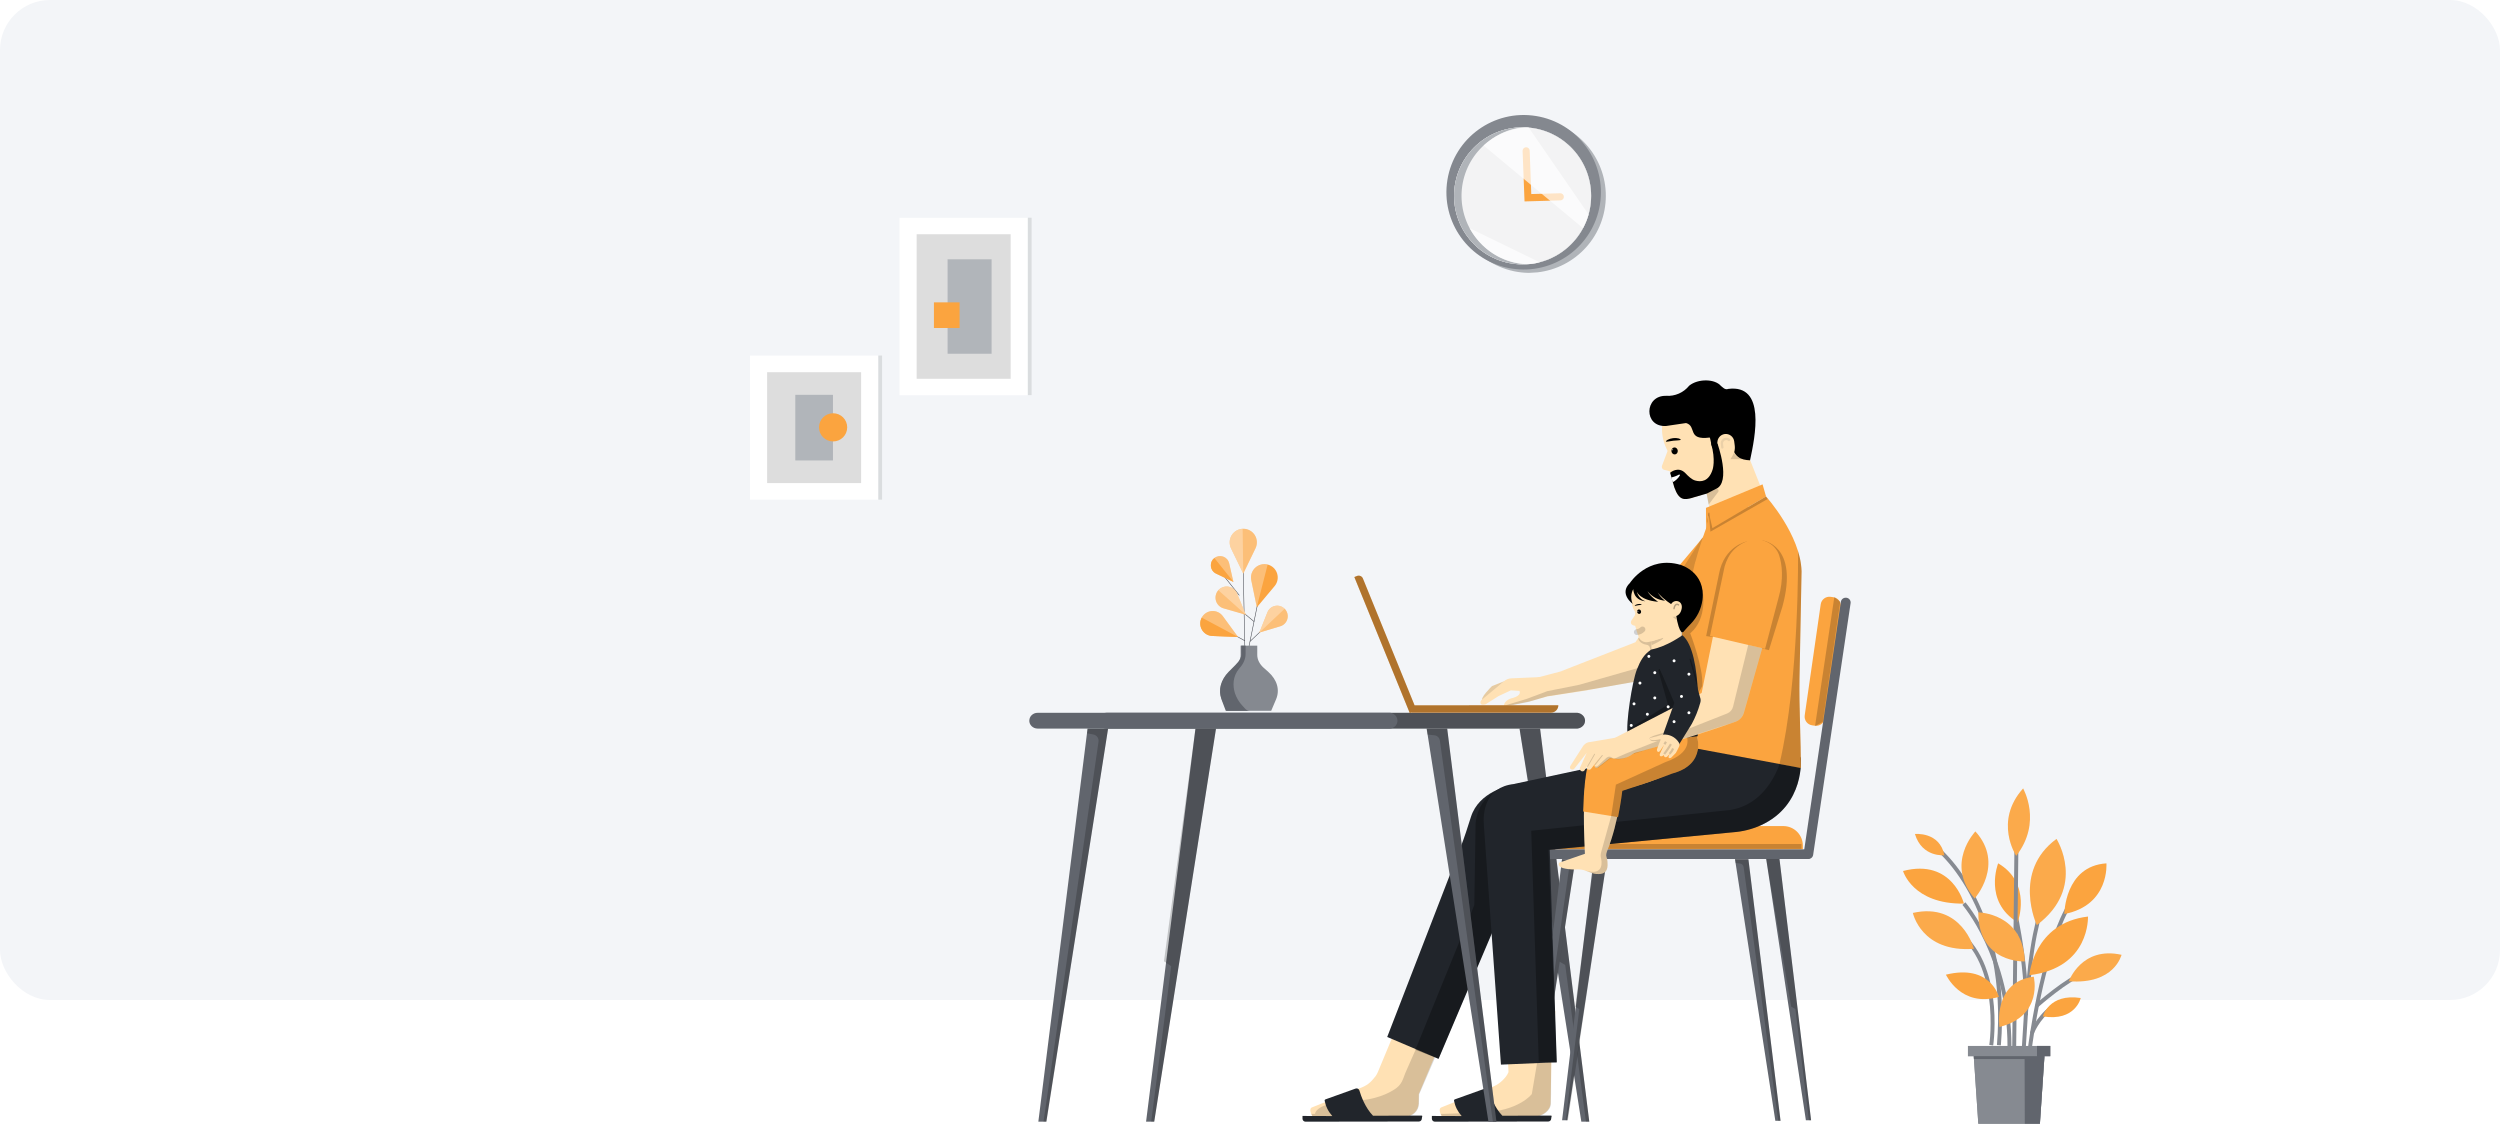<svg width="500" height="225" viewBox="0 0 500 225" fill="none" xmlns="http://www.w3.org/2000/svg">
<rect x="0" y="0" width="500" height="225" fill="#333333" stroke="none"/>
<g clip-path="url(#clip0_3019_24493)">
<rect width="500" height="225" fill="white"/>
<rect width="500" height="200" rx="10" fill="#F3F5F8"/>
<path d="M308.013 145.702H303.907L316.265 224.336H317.858L308.013 145.702Z" fill="#61656D"/>
<path opacity="0.2" d="M317.858 224.336H317.187L313.042 192.995L311.769 192.252L304.084 146.906L303.907 145.702H308.013L317.858 224.336Z" fill="black"/>
<path d="M313.711 165.213H356.661C357.699 165.213 358.693 165.625 359.426 166.358C360.158 167.091 360.571 168.085 360.571 169.122V169.865H309.801V169.122C309.801 168.085 310.213 167.091 310.946 166.358C311.68 165.625 312.674 165.213 313.711 165.213Z" fill="#FBA43F"/>
<path d="M366.683 119.445L366.135 119.366C365.174 119.228 364.283 119.894 364.144 120.855L360.942 143.077C360.804 144.037 361.47 144.928 362.43 145.067L362.979 145.146C363.939 145.284 364.831 144.618 364.969 143.657L368.171 121.435C368.31 120.474 367.644 119.583 366.683 119.445Z" fill="#FBA43F"/>
<path d="M355.79 170.933H353.108L361.178 224.059H362.22L355.79 170.933Z" fill="#61656D"/>
<path opacity="0.2" d="M362.22 224.059H361.78L359.075 201.813L358.242 201.329L353.223 171.72L353.108 170.933H355.79L362.22 224.059Z" fill="black"/>
<path d="M318.845 170.933H321.527L313.457 224.059H312.415L318.845 170.933Z" fill="#61656D"/>
<path opacity="0.2" d="M313.582 224.059H313.142L315.862 201.813L315.03 201.329L318.926 171.72L318.811 170.933H321.493L313.582 224.059Z" fill="black"/>
<path d="M361.48 169.865H309.863C309.401 169.865 309.028 170.239 309.028 170.7V170.967C309.028 171.428 309.401 171.802 309.863 171.802H361.48C361.941 171.802 362.315 171.428 362.315 170.967V170.7C362.315 170.239 361.941 169.865 361.48 169.865Z" fill="#61656D"/>
<path d="M360.732 170.703L368.179 120.359C368.197 120.234 368.241 120.113 368.305 120.005C368.371 119.897 368.456 119.802 368.558 119.728C368.661 119.653 368.776 119.599 368.899 119.568C369.022 119.538 369.148 119.532 369.273 119.552H369.317C369.568 119.59 369.793 119.726 369.942 119.931C370.093 120.134 370.157 120.39 370.119 120.64L362.63 170.979C362.597 171.207 362.482 171.414 362.308 171.564C362.133 171.714 361.913 171.797 361.683 171.797C361.544 171.797 361.409 171.767 361.286 171.71C361.16 171.653 361.047 171.57 360.958 171.466C360.868 171.362 360.801 171.241 360.763 171.109C360.725 170.977 360.714 170.839 360.732 170.703Z" fill="#61656D"/>
<path d="M346.998 171.84L355.068 224.157H356.108L349.68 171.84H346.998Z" fill="#61656D"/>
<path d="M312.404 171.84L305.974 224.157H307.017L315.086 171.84H312.404Z" fill="#61656D"/>
<path opacity="0.2" d="M356.108 224.157H355.647L348.73 173.434C348.712 173.237 348.62 173.054 348.474 172.921C348.336 172.787 348.154 172.707 347.962 172.696L347.083 172.606L346.991 171.838H349.683L356.108 224.157Z" fill="black"/>
<path opacity="0.2" d="M306.645 224.157L313.839 173.5C313.86 173.3 313.806 173.099 313.688 172.937C313.567 172.772 313.39 172.657 313.191 172.614L312.335 172.455L312.404 171.84H315.099L307.053 224.157H306.645Z" fill="black"/>
<path opacity="0.2" d="M360.281 168.799H309.899V169.768H360.281V168.799Z" fill="black"/>
<path opacity="0.2" d="M366.865 119.405L363.007 145.22L364.557 144.39L368.054 120.346L366.865 119.405Z" fill="black"/>
<path d="M321.165 39.17C321.165 35.38 319.767 31.722 317.239 28.898C314.71 26.074 311.228 24.282 307.46 23.866V23.761H305.759C301.707 23.814 297.839 25.46 294.992 28.344C292.145 31.227 290.549 35.117 290.549 39.169C290.549 43.221 292.145 47.111 294.992 49.994C297.839 52.878 301.707 54.525 305.759 54.577L307.46 54.474C311.228 54.057 314.708 52.265 317.237 49.441C319.766 46.618 321.165 42.961 321.165 39.17Z" fill="#B0B4B9"/>
<path d="M319.986 40.918C321.347 32.494 315.623 24.562 307.199 23.2C298.775 21.839 290.843 27.564 289.481 35.988C288.12 44.411 293.845 52.344 302.269 53.705C310.693 55.066 318.625 49.342 319.986 40.918Z" fill="#84888F"/>
<path d="M304.519 52.876C312.088 52.876 318.225 46.74 318.225 39.17C318.225 31.601 312.088 25.465 304.519 25.465C296.95 25.465 290.813 31.601 290.813 39.17C290.813 46.74 296.95 52.876 304.519 52.876Z" fill="white"/>
<path d="M304.519 52.876C312.088 52.876 318.225 46.74 318.225 39.17C318.225 31.601 312.088 25.465 304.519 25.465C296.95 25.465 290.813 31.601 290.813 39.17C290.813 46.74 296.95 52.876 304.519 52.876Z" fill="#84888F"/>
<path opacity="0.9" d="M304.519 52.876C312.088 52.876 318.225 46.74 318.225 39.17C318.225 31.601 312.088 25.465 304.519 25.465C296.95 25.465 290.813 31.601 290.813 39.17C290.813 46.74 296.95 52.876 304.519 52.876Z" fill="white"/>
<path d="M304.522 25.462C304.771 25.457 305.021 25.469 305.27 25.496C301.769 25.681 298.473 27.203 296.061 29.746C293.649 32.289 292.305 35.661 292.305 39.166C292.305 42.672 293.649 46.044 296.061 48.587C298.473 51.131 301.769 52.652 305.27 52.837C305.034 52.837 304.793 52.871 304.522 52.871C300.887 52.871 297.401 51.427 294.83 48.856C292.26 46.286 290.816 42.8 290.816 39.165C290.816 35.53 292.26 32.044 294.83 29.474C297.401 26.904 300.887 25.46 304.522 25.46V25.462Z" fill="#B0B4B9"/>
<path d="M304.906 40.287L304.519 30.166C304.517 29.982 304.587 29.805 304.713 29.672C304.839 29.538 305.012 29.459 305.195 29.45C305.379 29.442 305.558 29.504 305.696 29.625C305.834 29.746 305.92 29.916 305.935 30.099L306.256 38.809L312.048 38.65C312.237 38.647 312.421 38.72 312.557 38.852C312.693 38.983 312.771 39.164 312.774 39.354C312.777 39.543 312.705 39.726 312.573 39.862C312.441 39.999 312.261 40.077 312.071 40.08L304.906 40.287Z" fill="#FBA43F"/>
<path opacity="0.7" fill-rule="evenodd" clip-rule="evenodd" d="M296.718 29.098L316.605 45.629C316.605 45.629 317.138 44.522 317.287 44.153C317.415 43.838 317.712 42.893 317.712 42.893L305.723 25.488C305.723 25.488 301.337 24.917 296.718 29.098Z" fill="white"/>
<path opacity="0.7" fill-rule="evenodd" clip-rule="evenodd" d="M293.908 45.631L307.926 52.451C306.915 52.779 305.847 52.899 304.788 52.804C301.722 52.597 297.067 51.09 293.908 45.631Z" fill="white"/>
<path d="M205.552 43.561H179.906V79.044H205.552V43.561Z" fill="white"/>
<path d="M202.13 46.846H183.332V75.76H202.13V46.846Z" fill="#DDDDDD"/>
<path d="M206.321 43.543H205.575V79.026H206.321V43.543Z" fill="#DADDDF"/>
<path d="M198.32 51.856H189.515V70.747H198.32V51.856Z" fill="#B1B5BA"/>
<path d="M186.787 65.603H191.918V60.471H186.787V65.603Z" fill="#FBA43F"/>
<path d="M283.756 218.838L283.717 220.711C283.691 221.387 283.41 222.03 282.932 222.509C282.453 222.988 281.811 223.268 281.135 223.296H281.097L276.229 223.37H262.524C262.298 222.958 261.66 221.723 262.447 221.459L271.772 217.709C273.419 217.148 274.108 216.517 275.081 215.283C275.28 215.016 275.445 214.727 275.571 214.419L282.421 197.944L288.533 202.251L287.816 209.168" fill="#FFE1B4"/>
<path opacity="0.15" d="M283.83 218.877L283.792 220.75C283.772 221.428 283.493 222.074 283.013 222.553C282.533 223.035 281.888 223.311 281.209 223.332H281.171L276.265 223.409H262.559C262.485 223.258 262.372 223.032 262.26 222.771H263.01C263.01 222.771 263.01 220.465 270.498 220.209C275.076 220.025 277.792 218.672 279.209 217.663C279.868 217.186 280.364 216.517 280.63 215.749C280.766 215.357 280.902 214.98 281.068 214.591L284.358 207.141L287.621 209.447L287.944 208.873L286.919 211.753L283.83 218.877Z" fill="black"/>
<path d="M266.464 223.211C265.678 222.348 265.146 221.285 264.927 220.137C264.916 220.083 264.924 220.03 264.951 219.981C264.978 219.935 265.022 219.899 265.073 219.881L271.108 217.719C271.183 217.691 271.264 217.678 271.344 217.68C271.424 217.683 271.503 217.704 271.575 217.739C271.647 217.775 271.711 217.824 271.763 217.885C271.815 217.947 271.854 218.019 271.877 218.096C272.2 219.179 273.012 221.5 274.605 223.15L284.289 223.119C284.611 223.119 284.368 223.375 284.368 223.713C284.367 223.87 284.304 224.021 284.193 224.131C284.083 224.241 283.933 224.303 283.776 224.305L261.094 224.336C260.938 224.333 260.788 224.272 260.677 224.162C260.565 224.052 260.502 223.901 260.5 223.744V223.191L266.464 223.211Z" fill="#21252B"/>
<path d="M300.845 136.221L298.399 137.223C298.399 137.223 295.663 139.884 296.621 140.117L300.845 136.221Z" fill="#FFE1B4"/>
<path d="M301.778 157.187C301.778 157.187 295.786 158.293 294.182 163.399C293.549 165.418 292.901 167.436 292.132 169.409L277.441 207.397L287.713 211.768L299.472 184.085L301.778 157.187Z" fill="#21252B"/>
<path opacity="0.3" d="M301.522 157.443C301.522 157.443 295.886 158.058 295.118 164.616L294.861 181.011L283.077 209.959L287.688 211.753L299.473 183.829L301.522 157.443Z" fill="black"/>
<path opacity="0.1" d="M301.698 135.937L298.399 137.217C298.399 137.217 295.663 139.879 296.621 140.112L301.698 135.937Z" fill="black"/>
<path d="M309.72 139.254L317.646 138.025L317.63 138.004L331.905 135.465C332.63 135.222 333.278 134.795 333.79 134.227C334.302 133.659 334.659 132.968 334.825 132.222L337.525 121.68L335.291 115.822L327.094 128.441L312.312 134.208L312.335 134.233L307.499 135.514" fill="#FFE1B4"/>
<path d="M308.213 135.411L302.244 135.668C301.731 135.693 301.239 135.886 300.845 136.216L296.331 139.979C296.241 140.051 296.171 140.145 296.129 140.252C296.087 140.359 296.073 140.475 296.091 140.589C296.137 140.845 296.347 141.065 297.02 140.889C297.087 140.87 297.15 140.842 297.207 140.804L299.718 139.213L302.17 138.068L303.891 138.178C303.891 138.178 304.457 139.029 302.61 139.58C302.61 139.58 300.773 139.879 300.773 141.298L305.877 140.297L310.403 139.042" fill="#FFE1B4"/>
<path d="M338.668 122.859L341.23 106.72L331.751 117.991" fill="#FBA43F"/>
<path opacity="0.15" d="M328.889 134.438L332.594 131.056L342.51 110.05L340.461 107.488L327.652 127.726C327.652 127.726 327.857 128.751 329.361 128.966C329.527 128.988 329.684 129.067 329.799 129.19C329.917 129.312 329.986 129.471 329.999 129.64L330.214 132.85L315.868 136.949L309.463 138.229L305.365 139.766L301.03 141.068L301.916 141.124L305.621 140.394L309.463 139.254L317.661 137.973L330.726 135.696" fill="black"/>
<path d="M341.196 105.743C341.196 105.743 339.948 109.025 338.924 112.868L353.206 102.695L345.776 100.108L341.678 101.555L341.196 105.743Z" fill="#FBA43F"/>
<path d="M310.142 218.838L310.104 220.711C310.029 222.135 308.392 223.257 307.009 223.296H306.971L302.103 223.37H288.398C288.172 222.958 287.534 221.723 288.321 221.459L297.646 217.709C299.293 217.148 300.238 216.517 301.212 215.283C301.411 215.016 301.575 214.727 301.701 214.419L300.866 197.944L311.077 202.251L310.36 209.168" fill="#FFE1B4"/>
<path opacity="0.15" d="M310.216 218.877L310.178 220.75C310.142 222.136 308.505 223.296 307.083 223.332H307.045L302.139 223.409H288.434C288.359 223.258 288.247 223.032 288.134 222.771H288.884L296.372 222.515C303.863 222.215 306.363 218.808 306.363 218.808L307.982 209.216L310.157 209.444L310.48 208.871L310.224 212.639L310.216 218.877Z" fill="black"/>
<path d="M292.338 223.211C291.552 222.348 291.02 221.285 290.801 220.137C290.79 220.083 290.798 220.03 290.825 219.981C290.852 219.935 290.896 219.899 290.947 219.881L296.982 217.719C297.057 217.691 297.138 217.678 297.218 217.68C297.298 217.683 297.377 217.704 297.449 217.739C297.521 217.775 297.585 217.824 297.637 217.885C297.689 217.947 297.728 218.019 297.751 218.096C298.074 219.179 298.886 221.5 300.479 223.15L310.163 223.119C310.486 223.119 310.242 223.375 310.242 223.713C310.241 223.87 310.178 224.021 310.067 224.131C309.957 224.241 309.807 224.303 309.65 224.305L286.968 224.336C286.812 224.333 286.662 224.272 286.551 224.162C286.439 224.052 286.376 223.901 286.374 223.744V223.191L292.338 223.211Z" fill="#21252B"/>
<path d="M311.356 212.452L300.189 212.926L296.782 165.164C296.559 162.664 296.91 157.443 302.826 156.797C302.912 156.78 302.997 156.758 303.082 156.731L341.872 148.418L354.394 147.834L360.156 151.535C360.156 151.535 361.109 161.014 352.101 165.085C350.344 165.862 348.464 166.327 346.547 166.458L309.947 169.96L311.356 212.452Z" fill="#21252B"/>
<path opacity="0.3" d="M309.691 169.96L346.56 166.458C348.477 166.327 350.357 165.862 352.114 165.085C361.122 161.022 360.169 151.535 360.169 151.535L359.164 149.998L356.6 150.526C356.6 150.526 354.686 160.62 346.022 161.998L306.246 166.153L307.747 212.306L311.333 212.562L309.691 169.96Z" fill="black"/>
<path d="M339.246 149.698C339.246 149.698 335.273 135.988 335.849 131.056C337.13 120.128 338.924 112.868 338.924 112.868C340.545 109.529 342.73 106.496 345.384 103.901L353.205 99.29C353.205 99.29 360.122 106.976 360.314 114.256L359.902 135.775C359.802 141.047 360.186 148.477 360.186 153.6" fill="#FBA43F"/>
<path opacity="0.2" d="M340.494 118.03C340.494 118.03 341.688 123.599 338.045 126.658C338.045 126.658 340.75 133.649 340.453 137.21L338.97 139.879L334.377 125.561L340.494 118.03Z" fill="black"/>
<path d="M330.306 128.075L330.268 130.296L332.827 129.901L336.372 127.972L336.149 125.843L330.306 128.075Z" fill="#FFE1B4"/>
<path opacity="0.15" d="M330.365 129.022C330.365 129.022 332.827 127.931 332.632 127.539L330.303 128.272L330.365 129.022Z" fill="black"/>
<path opacity="0.2" d="M341.862 102.067L341.729 102.011L341.673 102.067L341.196 105.743L341.708 103.22C341.708 103.208 341.714 103.196 341.721 103.187C341.731 103.179 341.742 103.174 341.755 103.174C341.767 103.174 341.778 103.179 341.788 103.187C341.796 103.196 341.801 103.208 341.801 103.22L342.082 106.335L353.526 99.803L352.501 98.266L341.862 102.067Z" fill="black"/>
<path d="M348.497 82.726L349.847 91.577L352.501 98.266L342.641 105.147L341.309 98.665L338.747 99.475C338.66 99.508 338.573 99.536 338.491 99.562C336.818 100.041 335.798 100.087 334.869 97.461L333.946 94.239L332.822 93.964C332.799 93.96 332.778 93.954 332.758 93.944C332.606 93.886 332.481 93.771 332.414 93.623C332.345 93.474 332.34 93.305 332.396 93.152L333.495 90.252L333.475 90.094L333.298 89.73C332.566 88.195 332.271 86.487 332.448 84.796L332.624 83.138L348.497 82.726Z" fill="#FFE1B4"/>
<path d="M333.203 85.2L337.215 84.609C339.433 85.231 337.32 88.108 341.949 87.508C342.205 87.964 342.221 90.096 343.094 89.932C343.794 89.858 343.548 88.984 343.494 88.531L346.148 88.477C346.806 91.551 348.156 91.966 350.008 92.063C351.033 87.291 353.203 76.818 345.653 77.781C344.982 78.058 344.48 77.384 344.198 77.195C342.987 75.747 339.61 75.691 337.835 77.138C337.287 77.822 336.58 78.363 335.778 78.716C334.973 79.068 334.1 79.222 333.224 79.165C328.835 79.052 328.689 85.441 333.203 85.2Z" fill="black"/>
<path d="M344.019 92.865L343.489 88.692C343.435 88.248 343.558 87.801 343.832 87.448C344.106 87.094 344.509 86.863 344.952 86.804C345.395 86.75 345.843 86.873 346.197 87.147C346.55 87.421 346.781 87.823 346.84 88.267L346.945 89.089C347.001 89.529 346.97 89.976 346.853 90.404C346.737 90.832 346.535 91.233 346.263 91.583C345.992 91.934 345.654 92.228 345.269 92.448C344.885 92.668 344.46 92.81 344.019 92.865Z" fill="#FFE1B4"/>
<g opacity="0.3">
<path opacity="0.3" d="M344.237 89.496L344.147 88.8C344.114 88.507 344.196 88.213 344.375 87.981C344.557 87.748 344.821 87.595 345.113 87.555C345.274 87.529 345.438 87.541 345.595 87.588C345.751 87.635 345.894 87.716 346.015 87.826L346.04 87.849C346.071 87.9 346.081 87.958 346.074 88.016C346.063 88.074 346.038 88.127 345.994 88.167C345.951 88.206 345.897 88.231 345.838 88.235C345.779 88.239 345.723 88.223 345.674 88.19C345.607 88.123 345.528 88.073 345.438 88.045C345.349 88.017 345.254 88.011 345.162 88.029C344.993 88.05 344.841 88.137 344.736 88.27C344.634 88.404 344.588 88.573 344.608 88.741L344.698 89.438C344.701 89.504 344.683 89.569 344.642 89.621C344.601 89.673 344.542 89.709 344.478 89.722C344.447 89.728 344.414 89.727 344.383 89.718C344.352 89.71 344.324 89.694 344.298 89.671C344.275 89.649 344.257 89.622 344.247 89.592C344.237 89.561 344.232 89.529 344.237 89.496Z" fill="#21252B"/>
</g>
<path opacity="0.15" d="M341.716 100.93L343.658 98.368C343.694 98.31 343.714 98.244 343.719 98.176C343.722 98.108 343.709 98.04 343.678 97.979C343.655 97.93 343.622 97.888 343.583 97.852C343.542 97.817 343.496 97.79 343.445 97.773C343.394 97.755 343.343 97.749 343.289 97.752C343.235 97.756 343.184 97.77 343.135 97.794L341.314 98.624L341.716 100.93Z" fill="black"/>
<path d="M341.373 98.712L343.135 97.805C346.325 96.572 343.489 88.692 343.489 88.692L342.208 88.633C343.189 92.066 342.513 93.936 342.513 93.936C341.744 96.355 340.171 96.434 339.019 96.098C338.329 95.899 337.617 95.204 337.125 94.679C335.65 93.101 334.026 94.551 334.026 94.551L334.858 97.461C335.788 100.087 336.808 100.041 338.481 99.562C338.568 99.536 338.655 99.508 338.737 99.475" fill="black"/>
<path opacity="0.15" d="M348.513 91.846H346.071C346.358 91.462 346.596 91.043 346.778 90.598C346.968 90.913 347.219 91.186 347.516 91.4C347.816 91.615 348.154 91.766 348.513 91.846Z" fill="black"/>
<path d="M335.007 90.884C335.355 90.84 335.599 90.492 335.55 90.108C335.501 89.723 335.179 89.447 334.83 89.491C334.482 89.535 334.241 89.883 334.29 90.268C334.338 90.652 334.661 90.928 335.007 90.884Z" fill="black"/>
<path d="M334.53 90.053C334.582 90.053 334.625 90.01 334.625 89.958C334.625 89.906 334.582 89.863 334.53 89.863C334.479 89.863 334.436 89.906 334.436 89.958C334.436 90.01 334.479 90.053 334.53 90.053Z" fill="white"/>
<path d="M334.256 95.491C334.794 95.38 335.312 95.187 335.793 94.92C335.819 94.906 335.847 94.901 335.875 94.905C335.903 94.909 335.929 94.922 335.949 94.943C335.97 94.963 335.983 94.989 335.985 95.018C335.99 95.046 335.985 95.075 335.97 95.099C335.627 95.671 335.132 96.135 334.538 96.439L334.256 95.491Z" fill="white"/>
<path d="M333.188 88.303C333.277 88.423 333.9 88.228 334.661 88.144C335.422 88.059 336.06 88.093 336.134 87.952C336.167 87.885 336.036 87.783 335.765 87.696C335.393 87.6 335.009 87.576 334.63 87.626C334.243 87.669 333.867 87.782 333.521 87.962C333.262 88.111 333.147 88.244 333.188 88.303Z" fill="black"/>
<path d="M353.206 99.29L352.514 96.872L341.196 101.575V105.743L341.637 102.7C341.68 102.48 341.877 102.413 341.893 102.636C341.893 103.054 342.044 103.832 342.477 105.626L353.206 99.29Z" fill="#FBA43F"/>
<path d="M326.292 120.387L326.504 121.283C326.573 121.572 326.694 121.847 326.855 122.095C326.955 122.241 327.017 122.411 327.035 122.588C327.053 122.764 327.024 122.942 326.953 123.105L326.292 124.083C326.292 124.083 325.738 124.977 327.04 125.17C327.227 125.917 327.457 126.655 327.724 127.378C327.839 127.671 328.031 127.926 328.285 128.113C328.536 128.301 328.838 128.414 329.151 128.438C329.94 128.502 331.2 127.926 332.632 127.539L336.175 126.553L334.774 115.822L326.217 117.515L326.292 120.387Z" fill="#FFE1B4"/>
<path d="M319.242 174.794C318.427 174.724 317.264 174.135 316.68 174.007C316.132 173.87 315.564 173.836 315.004 173.907C310.772 173.81 311.856 172.529 311.856 172.529L316.98 170.759C316.193 154.62 317.963 153.234 317.963 153.234L329.327 147.265L339.29 146.878C339.29 146.878 341.388 152.637 334.202 154.515C334.202 154.515 330.959 156.385 324.265 157.96C324.265 157.96 323.804 164.231 321.509 169.97C321.283 170.533 321.137 170.995 321.304 171.463C321.399 171.7 321.458 171.948 321.483 172.201C321.54 173.116 321.826 175.017 319.242 174.794Z" fill="#FFE1B4"/>
<path d="M339.287 146.878L328.341 147.265L318.552 152.063C318.036 152.403 317.655 152.913 317.476 153.505C317.148 154.615 316.751 157.837 316.636 162.295L323.601 163.427C324.165 160.624 324.46 158.163 324.46 158.163C331.056 156.095 334.397 154.72 334.397 154.72C341.583 152.832 339.287 146.878 339.287 146.878Z" fill="#FBA43F"/>
<path opacity="0.2" d="M339.287 146.878L337.271 146.942C337.463 147.582 338.644 150.475 333.062 152.429L323.179 156.93L322.239 163.204L323.602 163.424C324.165 160.622 324.46 158.16 324.46 158.16C331.056 156.29 334.397 154.717 334.397 154.717C341.583 152.832 339.287 146.878 339.287 146.878Z" fill="black"/>
<path opacity="0.15" d="M323.448 163.355L322.239 163.199L320.223 170.462C320.107 170.881 320.107 171.323 320.223 171.743C320.223 171.743 321.186 175.447 316.931 174.071C317.553 174.274 318.529 174.727 319.237 174.788C321.821 175.011 321.542 173.111 321.476 172.196C321.45 171.943 321.391 171.695 321.296 171.458C321.13 170.994 321.276 170.528 321.501 169.965C322.339 167.821 322.99 165.61 323.448 163.355Z" fill="black"/>
<path opacity="0.2" d="M349.353 108.295C349.353 108.295 344.839 109.153 343.794 114.805L341.229 127.214L344.56 127.726L349.353 108.295Z" fill="black"/>
<path d="M335.437 124.216C336.175 127.488 336.808 126.22 336.808 126.22C337.251 125.707 337.707 125.216 338.114 124.803C339.408 123.501 340.243 121.811 340.489 119.992C341.193 114.392 336.07 112.96 336.07 112.96C329.527 111.059 325.982 116.598 325.982 116.598C323.732 118.744 326.545 120.781 326.545 120.781C326.335 120.314 326.233 119.804 326.253 119.292C326.271 118.78 326.407 118.278 326.65 117.827C326.65 117.827 326.65 120.043 329.076 120.253C328.656 120.106 328.279 119.855 327.982 119.523C327.683 119.191 327.475 118.789 327.375 118.355C327.375 118.355 327.944 120.043 331.638 120.361C331.638 120.361 330.027 119.306 329.499 118.25C329.924 118.787 330.457 119.233 331.059 119.559C331.664 119.885 332.325 120.086 333.009 120.148C332.089 119.461 331.407 118.501 331.067 117.405C331.067 117.405 330.688 118.552 334.909 121.296L335.437 124.216Z" fill="black"/>
<path opacity="0.2" d="M352.501 108.088C352.501 108.088 359.869 108.935 356.49 121.294L353.782 130.032L350.708 129.263L352.501 108.088Z" fill="black"/>
<path opacity="0.15" d="M334.466 123.333L335.112 123.256L335.296 123.996L334.466 123.333Z" fill="black"/>
<path d="M334.312 123.353L334.056 121.79C333.992 121.436 334.064 121.07 334.256 120.766C334.945 119.726 336.636 120.177 336.333 121.744C335.977 123.589 334.399 123.312 334.399 123.312L334.312 123.353Z" fill="#FFE1B4"/>
<path opacity="0.3" d="M334.664 121.696C334.656 121.736 334.664 121.777 334.687 121.811C334.707 121.846 334.743 121.87 334.781 121.88C334.817 121.883 334.856 121.873 334.884 121.851C334.915 121.828 334.935 121.796 334.943 121.76C334.966 121.592 335.014 121.429 335.084 121.275C335.14 121.166 335.23 121.076 335.34 121.019C335.44 120.986 335.529 121.019 335.663 121.114C335.675 121.125 335.691 121.131 335.709 121.131C335.727 121.131 335.742 121.125 335.755 121.114C335.78 121.114 335.806 121.096 335.837 121.053C335.855 121.02 335.862 120.982 335.855 120.945C335.845 120.909 335.824 120.877 335.793 120.855C335.719 120.797 335.632 120.757 335.54 120.735C335.447 120.714 335.35 120.713 335.258 120.732C335.166 120.766 335.081 120.819 335.009 120.887C334.938 120.955 334.881 121.038 334.843 121.129C334.748 121.305 334.687 121.497 334.664 121.696Z" fill="black"/>
<path d="M327.447 122.464C327.403 122.359 327.403 122.241 327.447 122.136C327.491 122.03 327.573 121.946 327.678 121.901C327.731 121.887 327.788 121.884 327.841 121.892C327.898 121.899 327.949 121.918 327.998 121.946C328.044 121.975 328.087 122.012 328.121 122.057C328.151 122.101 328.177 122.152 328.19 122.205C328.231 122.311 328.231 122.429 328.187 122.533C328.144 122.638 328.062 122.722 327.957 122.766C327.903 122.782 327.847 122.786 327.793 122.779C327.736 122.772 327.685 122.754 327.637 122.725C327.588 122.697 327.547 122.659 327.516 122.614C327.483 122.569 327.46 122.518 327.447 122.464Z" fill="black"/>
<path d="M327.498 122.308C327.498 122.285 327.503 122.263 327.519 122.246C327.534 122.228 327.552 122.217 327.575 122.213C327.585 122.212 327.598 122.213 327.608 122.217C327.619 122.22 327.629 122.226 327.639 122.233C327.647 122.241 327.655 122.249 327.66 122.26C327.665 122.27 327.67 122.281 327.67 122.293C327.67 122.304 327.67 122.316 327.667 122.326C327.662 122.337 327.657 122.348 327.649 122.356C327.642 122.365 327.634 122.372 327.624 122.378C327.614 122.383 327.601 122.386 327.591 122.387C327.567 122.388 327.547 122.38 327.529 122.365C327.514 122.35 327.501 122.33 327.498 122.308Z" fill="white"/>
<path d="M326.945 121.158C326.991 121.211 327.278 121.106 327.631 121.047C327.985 120.989 328.282 120.989 328.315 120.922C328.348 120.855 328.264 120.845 328.136 120.814C327.959 120.779 327.78 120.779 327.603 120.814C327.424 120.843 327.249 120.905 327.091 120.996C326.975 121.065 326.927 121.132 326.945 121.158Z" fill="black"/>
<path d="M336.47 127.045C336.47 127.045 333.419 129.309 330.268 129.901L330.124 129.996C328.777 130.926 328.103 132.066 327.381 133.887C326.451 136.229 325.09 144.78 325.539 147.032C325.933 148.999 339.516 147.229 339.516 147.229C339.516 147.229 340.717 130.493 336.47 127.045Z" fill="#21252B"/>
<path opacity="0.3" d="M339.518 147.229L339.723 143.978L336.964 145.062L336.175 147.659L339.518 147.229Z" fill="black"/>
<path opacity="0.3" d="M337.848 131.771H338.135L339.267 135.429L339.564 138.099L337.848 131.771Z" fill="black"/>
<path opacity="0.3" d="M331.971 133.805C331.925 133.806 331.879 133.817 331.838 133.838C331.797 133.859 331.763 133.889 331.735 133.926C331.707 133.963 331.689 134.006 331.681 134.051C331.674 134.097 331.679 134.143 331.692 134.187L334.089 142.679L335.883 141.693L331.971 133.805Z" fill="black"/>
<path d="M347.121 144.337C344.106 145.413 336.039 148.179 325.239 151.036L320.735 148.733L340.33 138.593L343.023 125.164L353.27 126.701L348.774 142.556C348.659 142.963 348.451 143.337 348.162 143.646C347.875 143.956 347.519 144.192 347.121 144.337Z" fill="#FFE1B4"/>
<path opacity="0.15" d="M332.732 146.568C332.732 146.568 329.414 147.37 329.942 147.795L332.348 147.411L332.732 146.568Z" fill="black"/>
<path d="M327.273 150.27L326.614 150.754C326.076 151.172 325.457 151.472 324.793 151.635C324.132 151.798 323.443 151.82 322.772 151.699H322.741L322.695 151.715C322.413 151.661 322.108 151.525 321.888 151.686L319.582 153.48C319.525 153.526 319.456 153.556 319.382 153.565C319.309 153.574 319.234 153.562 319.167 153.531C319.106 153.504 319.051 153.464 319.007 153.414C318.963 153.363 318.93 153.304 318.912 153.239C318.894 153.175 318.891 153.107 318.902 153.041C318.913 152.975 318.939 152.912 318.978 152.857L320.515 150.874L318.209 153.767C318.157 153.832 318.09 153.884 318.013 153.917C317.936 153.951 317.852 153.965 317.769 153.959C317.688 153.951 317.611 153.923 317.544 153.877C317.478 153.832 317.423 153.77 317.387 153.698C317.35 153.626 317.332 153.546 317.334 153.466C317.336 153.385 317.359 153.306 317.4 153.236L318.883 150.636L316.928 154.028C316.879 154.112 316.806 154.18 316.718 154.223C316.63 154.265 316.531 154.28 316.434 154.266C316.351 154.259 316.27 154.233 316.199 154.188C316.128 154.144 316.068 154.083 316.025 154.011C315.982 153.94 315.957 153.858 315.951 153.775C315.946 153.691 315.96 153.608 315.993 153.531L317.346 150.572L314.887 153.71C314.846 153.766 314.795 153.813 314.736 153.849C314.678 153.885 314.612 153.908 314.544 153.918C314.476 153.928 314.407 153.924 314.34 153.906C314.273 153.888 314.211 153.857 314.157 153.815C314.008 153.759 313.9 153.421 314.077 153.177L316.536 149.335C316.777 148.923 317.161 148.615 317.615 148.469L323.966 147.393L327.273 150.27Z" fill="#FFE1B4"/>
<path opacity="0.15" d="M319.065 153.011C319.096 153.011 319.096 153.011 319.119 152.962L320.525 151.146C320.545 151.105 320.561 151.036 320.525 151.013C320.489 150.989 320.417 150.979 320.394 151.013L318.983 152.831C318.96 152.87 318.947 152.942 318.983 152.962L319.065 153.011Z" fill="black"/>
<path opacity="0.15" d="M317.546 153.369C317.576 153.369 317.607 153.354 317.599 153.323L318.996 150.879C319.006 150.858 319.008 150.835 319.001 150.812C318.995 150.79 318.98 150.771 318.96 150.759C318.939 150.748 318.915 150.746 318.893 150.752C318.871 150.758 318.852 150.773 318.839 150.792L317.443 153.234C317.433 153.255 317.431 153.279 317.437 153.301C317.443 153.324 317.457 153.344 317.477 153.357C317.484 153.387 317.515 153.38 317.546 153.369Z" fill="black"/>
<path opacity="0.15" d="M321.301 151.551C320.804 152.019 319.931 152.793 319.654 153.103C319.242 153.516 318.985 153.193 318.985 153.193C318.993 153.276 319.022 153.355 319.07 153.422C319.118 153.49 319.184 153.543 319.259 153.577C319.328 153.6 319.401 153.608 319.472 153.6C319.544 153.591 319.613 153.567 319.674 153.528L321.98 151.735C322.2 151.576 322.492 151.709 322.784 151.763L322.177 151.382C322.029 151.331 321.87 151.32 321.716 151.35C321.563 151.38 321.419 151.449 321.301 151.551Z" fill="black"/>
<path opacity="0.15" d="M352.445 129.606L349.65 128.956L346.609 141.337C346.535 141.643 346.386 141.928 346.179 142.165C345.971 142.403 345.71 142.587 345.415 142.702L326.883 150.014C326.883 150.014 323.497 151.379 322.784 151.807C323.246 151.684 324.255 152.337 326.627 150.782L338.808 147.052L346.427 144.572L347.103 144.334C347.503 144.19 347.864 143.952 348.154 143.64C348.443 143.328 348.656 142.951 348.769 142.541L352.445 129.606Z" fill="black"/>
<path d="M353.013 129.776L355.688 119.631C356.82 115.668 356.377 112.783 355.831 111.075C355.122 108.853 352.616 107.539 350.331 108C348.687 108.349 347.221 109.277 346.204 110.616C345.425 111.708 344.916 112.968 344.713 114.295L341.998 127.214L353.013 129.776Z" fill="#FBA43F"/>
<path d="M331.971 133.805L334.866 140.576L332.532 147.129L335.683 149.099L338.368 144.757C339.07 143.456 339.626 142.081 340.023 140.658L340.071 140.484C340.164 140.161 340.148 139.818 340.028 139.505L337.848 131.774L331.971 133.805Z" fill="#21252B"/>
<path d="M331.597 147.196L329.94 147.608C329.94 147.608 329.773 148.354 330.964 148.231L331.956 148.295C332.232 147.904 332.442 147.472 332.581 147.014C332.586 147 332.586 146.985 332.581 146.971C332.576 146.957 332.571 146.944 332.558 146.934C332.547 146.924 332.535 146.916 332.522 146.913C332.506 146.909 332.491 146.91 332.478 146.914L331.597 147.196Z" fill="#FFE1B4"/>
<path d="M332.263 147.613L331.795 148.751L331.415 149.811C331.385 149.892 331.377 149.979 331.39 150.064C331.403 150.148 331.438 150.228 331.492 150.295C331.595 150.413 331.748 150.465 332.005 150.193L332.819 148.951L331.969 150.79C331.969 150.79 331.828 151.251 332.225 151.271C332.309 151.273 332.394 151.254 332.471 151.217C332.55 151.179 332.617 151.124 332.668 151.056L332.727 150.985C332.727 150.985 332.86 151.753 333.444 151.32L333.99 150.734L333.734 151.228C333.734 151.228 333.537 151.868 334.218 151.551L335.163 150.595C335.163 150.595 335.571 149.875 335.816 149.335C335.881 149.198 335.906 149.047 335.896 148.897C335.883 148.747 335.832 148.602 335.75 148.477C335.417 147.95 334.945 147.526 334.387 147.251C333.829 146.977 333.206 146.863 332.586 146.922L332.263 147.613Z" fill="#FFE1B4"/>
<path opacity="0.15" d="M329.942 147.795C329.988 148.005 330.198 148.308 330.967 148.218L331.958 148.282V148.267L332.14 147.816C330.134 148.284 329.942 147.795 329.942 147.795Z" fill="black"/>
<path opacity="0.15" d="M332.886 148.856L333.196 148.346" stroke="black" stroke-width="0.44" stroke-miterlimit="10"/>
<path opacity="0.15" d="M332.839 150.805L333.513 149.878L334.187 148.822" stroke="black" stroke-width="0.44" stroke-miterlimit="10"/>
<path opacity="0.15" d="M333.916 150.772L334.366 150.196L334.62 149.701" stroke="black" stroke-width="0.44" stroke-miterlimit="10"/>
<path opacity="0.3" d="M333.47 140.991L325.603 145.904V146.243L333.744 141.87L333.47 140.991Z" fill="black"/>
<path d="M327.99 136.913C328.154 136.913 328.287 136.78 328.287 136.616C328.287 136.451 328.154 136.318 327.99 136.318C327.826 136.318 327.693 136.451 327.693 136.616C327.693 136.78 327.826 136.913 327.99 136.913Z" fill="white"/>
<path d="M330.957 134.835C331.121 134.835 331.254 134.702 331.254 134.538C331.254 134.374 331.121 134.241 330.957 134.241C330.793 134.241 330.66 134.374 330.66 134.538C330.66 134.702 330.793 134.835 330.957 134.835Z" fill="white"/>
<path d="M337.784 135.132C337.948 135.132 338.081 134.999 338.081 134.835C338.081 134.671 337.948 134.538 337.784 134.538C337.62 134.538 337.487 134.671 337.487 134.835C337.487 134.999 337.62 135.132 337.784 135.132Z" fill="white"/>
<path d="M336.298 139.584C336.462 139.584 336.595 139.451 336.595 139.287C336.595 139.123 336.462 138.99 336.298 138.99C336.134 138.99 336.001 139.123 336.001 139.287C336.001 139.451 336.134 139.584 336.298 139.584Z" fill="white"/>
<path d="M337.784 142.848C337.948 142.848 338.081 142.715 338.081 142.551C338.081 142.387 337.948 142.254 337.784 142.254C337.62 142.254 337.487 142.387 337.487 142.551C337.487 142.715 337.62 142.848 337.784 142.848Z" fill="white"/>
<path d="M334.815 144.629C334.979 144.629 335.112 144.496 335.112 144.332C335.112 144.168 334.979 144.035 334.815 144.035C334.651 144.035 334.518 144.168 334.518 144.332C334.518 144.496 334.651 144.629 334.815 144.629Z" fill="white"/>
<path d="M334.815 132.463C334.979 132.463 335.112 132.33 335.112 132.166C335.112 132.001 334.979 131.869 334.815 131.869C334.651 131.869 334.518 132.001 334.518 132.166C334.518 132.33 334.651 132.463 334.815 132.463Z" fill="white"/>
<path d="M329.77 131.572C329.934 131.572 330.067 131.439 330.067 131.274C330.067 131.11 329.934 130.977 329.77 130.977C329.606 130.977 329.473 131.11 329.473 131.274C329.473 131.439 329.606 131.572 329.77 131.572Z" fill="white"/>
<path d="M330.957 139.882C331.121 139.882 331.254 139.749 331.254 139.585C331.254 139.42 331.121 139.287 330.957 139.287C330.793 139.287 330.66 139.42 330.66 139.585C330.66 139.749 330.793 139.882 330.957 139.882Z" fill="white"/>
<path d="M333.628 141.662C333.792 141.662 333.926 141.529 333.926 141.365C333.926 141.201 333.792 141.068 333.628 141.068C333.464 141.068 333.331 141.201 333.331 141.365C333.331 141.529 333.464 141.662 333.628 141.662Z" fill="white"/>
<path d="M329.473 143.146C329.637 143.146 329.77 143.013 329.77 142.848C329.77 142.684 329.637 142.551 329.473 142.551C329.309 142.551 329.176 142.684 329.176 142.848C329.176 143.013 329.309 143.146 329.473 143.146Z" fill="white"/>
<path d="M326.804 141.068C326.968 141.068 327.101 140.935 327.101 140.771C327.101 140.606 326.968 140.473 326.804 140.473C326.64 140.473 326.507 140.606 326.507 140.771C326.507 140.935 326.64 141.068 326.804 141.068Z" fill="white"/>
<path d="M326.251 145.384C326.415 145.384 326.548 145.252 326.548 145.087C326.548 144.923 326.415 144.79 326.251 144.79C326.087 144.79 325.954 144.923 325.954 145.087C325.954 145.252 326.087 145.384 326.251 145.384Z" fill="white"/>
<path opacity="0.15" d="M327.365 126.417C327.793 126.383 328.195 126.195 328.495 125.887" stroke="black" stroke-width="1.16" stroke-miterlimit="10" stroke-linecap="round"/>
<path opacity="0.2" d="M355.888 152.798L360.186 153.6C360.186 148.477 359.802 141.047 359.902 135.765L360.314 114.246C360.273 113.12 360.102 112.002 359.802 110.916L359.641 110.347C359.628 110.306 359.618 110.268 359.605 110.229C359.605 110.347 359.93 135.924 355.888 152.798Z" fill="black"/>
<path d="M175.646 71.118H150V99.936H175.646V71.118Z" fill="white"/>
<path d="M172.223 74.441H153.425V96.616H172.223V74.441Z" fill="#DDDDDD"/>
<path d="M176.417 71.106H175.672V99.923H176.417V71.106Z" fill="#DADDDF"/>
<path d="M166.59 78.965H159.059V92.089H166.59V78.965Z" fill="#B1B5BA"/>
<path d="M166.621 88.29C168.179 88.29 169.441 87.027 169.441 85.47C169.441 83.912 168.179 82.649 166.621 82.649C165.063 82.649 163.8 83.912 163.8 85.47C163.8 87.027 165.063 88.29 166.621 88.29Z" fill="#FBA43F"/>
<path d="M285.329 145.702L297.689 224.336H299.283L289.438 145.702H285.329Z" fill="#61656D"/>
<path d="M217.513 145.702L207.668 224.336H209.262L221.622 145.702H217.513Z" fill="#61656D"/>
<path opacity="0.2" d="M299.283 224.336H298.573L287.985 148.182C287.961 147.884 287.829 147.605 287.614 147.396C287.399 147.188 287.116 147.065 286.817 147.05L285.472 146.906L285.329 145.702H289.428L299.283 224.336Z" fill="black"/>
<path opacity="0.2" d="M208.696 224.336L219.711 148.287C219.743 147.975 219.66 147.663 219.478 147.408C219.295 147.154 219.025 146.975 218.72 146.906L217.411 146.65L217.516 145.692H221.615L209.298 224.336H208.696Z" fill="black"/>
<path d="M229.213 224.336H230.842L243.203 145.702H239.094L229.213 224.336Z" fill="#61656D"/>
<path opacity="0.2" d="M230.24 224.336L234.242 193.244L232.792 192.252L239.094 145.702H243.203L230.842 224.336H230.24Z" fill="black"/>
<path d="M219.545 144.122C219.547 144.333 219.595 144.541 219.683 144.733C219.771 144.925 219.899 145.096 220.057 145.236C220.394 145.541 220.832 145.711 221.287 145.715H315.501C315.912 145.664 316.293 145.475 316.582 145.18C316.857 144.903 317.01 144.529 317.01 144.139C317.01 143.75 316.857 143.376 316.582 143.099C316.293 142.803 315.912 142.615 315.501 142.564H221.287C221.061 142.564 220.837 142.604 220.626 142.682C220.419 142.759 220.228 142.873 220.062 143.02C219.904 143.165 219.775 143.339 219.683 143.532C219.595 143.717 219.548 143.917 219.545 144.122Z" fill="#61656D"/>
<path opacity="0.2" d="M219.545 144.122C219.547 144.333 219.595 144.541 219.683 144.733C219.771 144.925 219.899 145.096 220.057 145.236C220.394 145.541 220.832 145.711 221.287 145.715H315.501C315.912 145.664 316.293 145.475 316.582 145.18C316.857 144.903 317.01 144.529 317.01 144.139C317.01 143.75 316.857 143.376 316.582 143.099C316.293 142.803 315.912 142.615 315.501 142.564H221.287C221.061 142.564 220.837 142.604 220.626 142.682C220.419 142.759 220.228 142.873 220.062 143.02C219.904 143.165 219.775 143.339 219.683 143.532C219.595 143.717 219.548 143.917 219.545 144.122Z" fill="black"/>
<path d="M205.852 144.122C205.853 144.33 205.895 144.536 205.977 144.727C206.059 144.919 206.178 145.091 206.329 145.236C206.641 145.538 207.057 145.709 207.492 145.715H278.061C278.455 145.664 278.819 145.474 279.086 145.18C279.346 144.896 279.491 144.525 279.491 144.139C279.491 143.754 279.346 143.383 279.086 143.099C278.819 142.805 278.455 142.615 278.061 142.564H207.504C207.074 142.562 206.66 142.725 206.346 143.02C206.195 143.161 206.074 143.331 205.991 143.521C205.909 143.71 205.865 143.915 205.865 144.122" fill="#61656D"/>
<path d="M249.543 130.803L252.927 114.115L252.825 114.097L249.441 130.782L249.543 130.803Z" fill="#3F4249"/>
<path d="M248.589 108.511L248.484 108.514L248.927 130.2L249.032 130.197L248.589 108.511Z" fill="#3F4249"/>
<path d="M242.758 112.569L242.676 112.634L247.824 119.11L247.906 119.045L242.758 112.569Z" fill="#3F4249"/>
<path d="M245.931 134.361L246.802 133.593C247.673 132.824 248.121 131.912 248.121 130.977V129.13H251.452V130.977C251.452 131.912 251.905 132.824 252.771 133.593L253.642 134.361C255.45 135.98 256.009 137.994 255.207 139.882L254.236 142.164H245.352L244.378 139.882C243.579 137.994 244.168 135.98 245.931 134.361Z" fill="#858990"/>
<path d="M245.721 134.361L246.489 133.593C247.258 132.824 248.254 131.912 248.254 130.977V129.13H249.118V130.8C249.118 131.825 248.651 132.85 247.821 133.726C246.523 135.325 246.523 137.151 246.989 138.645C247.301 139.584 247.817 140.442 248.5 141.158L249.087 141.801C249.218 141.925 249.373 142.022 249.543 142.086C249.712 142.151 249.892 142.181 250.073 142.175H245.162L244.299 139.89C243.625 137.994 244.138 135.98 245.721 134.361Z" fill="#61656D"/>
<path d="M244.703 119.178L244.636 119.259L250.787 124.363L250.854 124.282L244.703 119.178Z" fill="#3F4249"/>
<path d="M250.043 128.313L255.481 123.166L255.417 123.105L249.979 128.231L250.043 128.313Z" fill="#3F4249"/>
<path d="M246.679 116.377L245.828 112.642C245.756 112.338 245.608 112.056 245.397 111.824C245.187 111.591 244.922 111.416 244.625 111.314C244.329 111.212 244.012 111.186 243.703 111.239C243.394 111.292 243.104 111.422 242.859 111.618C242.616 111.814 242.426 112.068 242.307 112.358C242.188 112.646 242.144 112.961 242.179 113.272C242.214 113.582 242.327 113.879 242.507 114.134C242.687 114.39 242.929 114.596 243.21 114.733L246.679 116.377Z" fill="#FBA43F"/>
<path opacity="0.3" d="M246.679 116.377L245.828 112.642C245.756 112.338 245.608 112.056 245.397 111.824C245.187 111.591 244.922 111.416 244.625 111.314C244.329 111.212 244.012 111.186 243.703 111.239C243.394 111.292 243.104 111.422 242.859 111.618C242.616 111.814 242.426 112.068 242.307 112.358C242.188 112.646 242.144 112.961 242.179 113.272C242.214 113.582 242.327 113.879 242.507 114.134C242.687 114.39 242.929 114.596 243.21 114.733L246.679 116.377Z" fill="white"/>
<path d="M242.175 113.078C242.174 113.424 242.273 113.764 242.461 114.056C242.649 114.347 242.917 114.578 243.233 114.72L246.699 116.38L242.88 111.607C242.652 111.777 242.468 111.999 242.345 112.255C242.223 112.511 242.164 112.794 242.175 113.078Z" fill="#FBA43F"/>
<path d="M248.652 114.72L251.101 109.655C251.302 109.241 251.394 108.782 251.369 108.322C251.344 107.862 251.203 107.416 250.958 107.026C250.713 106.635 250.373 106.314 249.969 106.091C249.566 105.869 249.112 105.753 248.652 105.754C248.191 105.755 247.74 105.873 247.337 106.096C246.935 106.319 246.596 106.64 246.351 107.029C246.106 107.419 245.964 107.864 245.938 108.323C245.911 108.782 246.001 109.24 246.2 109.655L248.652 114.72Z" fill="#FBA43F"/>
<path opacity="0.3" d="M248.652 114.72L251.101 109.655C251.302 109.241 251.394 108.782 251.369 108.322C251.344 107.862 251.203 107.416 250.958 107.026C250.713 106.635 250.373 106.314 249.969 106.091C249.566 105.869 249.112 105.753 248.652 105.754C248.191 105.755 247.74 105.873 247.337 106.096C246.935 106.319 246.596 106.64 246.351 107.029C246.106 107.419 245.964 107.864 245.938 108.323C245.911 108.782 246.001 109.24 246.2 109.655L248.652 114.72Z" fill="white"/>
<path opacity="0.3" d="M248.526 105.772L248.651 114.72L246.2 109.655C246.004 109.251 245.913 108.805 245.933 108.356C245.953 107.907 246.084 107.471 246.315 107.086C246.546 106.701 246.868 106.379 247.255 106.149C247.64 105.92 248.077 105.79 248.526 105.772Z" fill="white"/>
<path d="M251.369 121.462L254.92 117.223C255.212 116.876 255.41 116.46 255.498 116.016C255.585 115.571 255.557 115.111 255.418 114.68C255.279 114.248 255.033 113.859 254.703 113.549C254.372 113.239 253.968 113.018 253.529 112.906C253.09 112.796 252.63 112.8 252.192 112.916C251.755 113.031 251.354 113.256 251.026 113.569C250.699 113.882 250.456 114.272 250.32 114.704C250.185 115.136 250.161 115.595 250.25 116.039L251.369 121.462Z" fill="#FBA43F"/>
<path opacity="0.3" d="M250.25 116.047C250.161 115.603 250.185 115.144 250.32 114.712C250.456 114.28 250.699 113.89 251.026 113.577C251.354 113.264 251.755 113.039 252.192 112.923C252.63 112.807 253.09 112.804 253.529 112.914L251.349 121.442L250.25 116.047Z" fill="white"/>
<path d="M251.869 126.509L253.488 122.462C253.62 122.13 253.833 121.838 254.109 121.612C254.385 121.386 254.713 121.233 255.064 121.169C255.414 121.105 255.776 121.131 256.113 121.244C256.451 121.358 256.755 121.556 256.996 121.819C257.237 122.082 257.408 122.403 257.491 122.75C257.575 123.098 257.568 123.461 257.473 123.805C257.377 124.15 257.195 124.464 256.945 124.719C256.694 124.974 256.383 125.161 256.04 125.262L251.869 126.509Z" fill="#FBA43F"/>
<path opacity="0.3" d="M251.869 126.509L253.488 122.462C253.62 122.13 253.833 121.838 254.109 121.612C254.385 121.386 254.713 121.233 255.064 121.169C255.414 121.105 255.776 121.131 256.113 121.244C256.451 121.358 256.755 121.556 256.996 121.819C257.237 122.082 257.408 122.403 257.491 122.75C257.575 123.098 257.568 123.461 257.473 123.805C257.377 124.15 257.195 124.464 256.945 124.719C256.694 124.974 256.383 125.161 256.04 125.262L251.869 126.509Z" fill="white"/>
<path opacity="0.3" d="M256.947 121.734L251.882 126.507L253.501 122.459C253.632 122.137 253.84 121.851 254.106 121.628C254.373 121.405 254.691 121.25 255.031 121.179C255.371 121.107 255.724 121.12 256.058 121.217C256.392 121.314 256.697 121.491 256.947 121.734Z" fill="white"/>
<path d="M249.169 122.959L247.406 118.683C247.261 118.334 247.031 118.026 246.735 117.79C246.439 117.554 246.089 117.396 245.716 117.332C245.343 117.268 244.96 117.299 244.603 117.423C244.245 117.547 243.925 117.759 243.671 118.04C243.418 118.322 243.241 118.663 243.157 119.033C243.072 119.402 243.084 119.787 243.19 120.151C243.295 120.514 243.492 120.845 243.762 121.111C244.031 121.378 244.365 121.571 244.729 121.673L249.169 122.959Z" fill="#FBA43F"/>
<path opacity="0.3" d="M249.169 122.959L247.406 118.683C247.261 118.334 247.031 118.026 246.735 117.79C246.439 117.554 246.089 117.396 245.716 117.332C245.343 117.268 244.96 117.299 244.603 117.423C244.245 117.547 243.925 117.759 243.671 118.04C243.418 118.322 243.241 118.663 243.157 119.033C243.072 119.402 243.084 119.787 243.19 120.151C243.295 120.514 243.492 120.845 243.762 121.111C244.031 121.378 244.365 121.571 244.729 121.673L249.169 122.959Z" fill="white"/>
<path d="M248.964 128.21L249.026 128.126L240.597 123.52L240.556 123.602L248.964 128.21Z" fill="#3F4249"/>
<path d="M247.614 127.401L244.563 123.23C244.315 122.888 243.984 122.615 243.601 122.436C243.219 122.257 242.796 122.178 242.375 122.208C241.954 122.237 241.546 122.373 241.192 122.603C240.837 122.833 240.547 123.149 240.349 123.522C240.152 123.895 240.052 124.312 240.058 124.734C240.065 125.155 240.179 125.568 240.388 125.935C240.597 126.301 240.896 126.609 241.256 126.829C241.616 127.048 242.026 127.174 242.447 127.193L247.614 127.401Z" fill="#FBA43F"/>
<path opacity="0.3" d="M247.614 127.401L244.563 123.23C244.315 122.888 243.984 122.615 243.601 122.436C243.219 122.257 242.796 122.178 242.375 122.208C241.954 122.237 241.546 122.373 241.192 122.603C240.837 122.833 240.547 123.149 240.349 123.522C240.152 123.895 240.052 124.312 240.058 124.734C240.065 125.155 240.179 125.568 240.388 125.935C240.597 126.301 240.896 126.609 241.256 126.829C241.616 127.048 242.026 127.174 242.447 127.193L247.614 127.401Z" fill="white"/>
<path d="M240.264 125.718C240.454 126.142 240.759 126.505 241.144 126.765C241.53 127.025 241.98 127.173 242.444 127.191L247.614 127.398L240.349 123.52C240.168 123.856 240.067 124.228 240.052 124.609C240.038 124.99 240.11 125.369 240.264 125.718Z" fill="#FBA43F"/>
<path opacity="0.3" d="M247.407 118.683L249.169 122.959L243.672 118.04C243.927 117.762 244.248 117.553 244.604 117.431C244.961 117.31 245.343 117.279 245.715 117.343C246.086 117.407 246.436 117.563 246.731 117.797C247.027 118.032 247.259 118.336 247.407 118.683Z" fill="white"/>
<path d="M282.915 141.068L272.586 115.706C272.542 115.594 272.476 115.492 272.392 115.405C272.308 115.318 272.208 115.249 272.097 115.202C271.987 115.154 271.868 115.129 271.747 115.127C271.626 115.126 271.507 115.149 271.395 115.194L270.867 115.409L281.952 142.615L282.29 142.477V142.531H310.185C310.579 142.531 310.956 142.374 311.234 142.096C311.512 141.818 311.669 141.441 311.669 141.047L282.915 141.068Z" fill="#FBA43F"/>
<path opacity="0.3" d="M282.915 141.068L272.586 115.706C272.542 115.594 272.476 115.492 272.392 115.405C272.308 115.318 272.208 115.249 272.097 115.202C271.987 115.154 271.868 115.129 271.747 115.127C271.626 115.126 271.507 115.149 271.395 115.194L270.867 115.409L281.952 142.615L282.29 142.477V142.531H310.185C310.579 142.531 310.956 142.374 311.234 142.096C311.512 141.818 311.669 141.441 311.669 141.047L282.915 141.068Z" fill="black"/>
<path d="M406.014 209.37C406.014 209.37 408.238 191.619 413.341 181.923" stroke="#868A91" stroke-width="0.79" stroke-miterlimit="10"/>
<path d="M402.259 178.862C402.259 178.862 405.722 193.149 405.176 203.027" stroke="#868A91" stroke-width="0.79" stroke-miterlimit="10"/>
<path d="M412.867 182.804C412.867 182.804 412.903 173.218 421.285 172.67C421.285 172.634 421.979 181.055 412.867 182.804Z" fill="#FBA43F"/>
<path d="M392.783 180.722C392.783 180.722 390.523 171.609 380.609 174.197C380.609 174.197 382.505 180.858 392.783 180.722Z" fill="#FBA43F"/>
<path d="M403.534 184.475C403.534 184.475 406.488 176.713 399.635 172.665C399.635 172.629 396.61 180.284 403.534 184.475Z" fill="#FBA43F"/>
<path d="M392.783 180.722C392.783 180.722 401.895 191.146 401.895 209.37" stroke="#868A91" stroke-width="0.79" stroke-miterlimit="10"/>
<path d="M408.819 179.3C406.816 187.318 405.94 189.068 404.774 209.37" stroke="#868A91" stroke-width="0.79" stroke-miterlimit="10"/>
<path d="M385.238 168.182C389.247 170.006 401.89 183.273 399.781 209.042" stroke="#868A91" stroke-width="0.79" stroke-miterlimit="10"/>
<path d="M398.249 209.042C398.249 209.042 400.875 191.181 389.829 185.241" stroke="#868A91" stroke-width="0.79" stroke-miterlimit="10"/>
<path d="M406.378 206.673C406.378 206.673 407.326 203.829 410.387 201.459" stroke="#868A91" stroke-width="0.79" stroke-miterlimit="10"/>
<path d="M407.362 201.132C407.362 201.132 413.594 195.629 416.73 194.727" stroke="#868A91" stroke-width="0.79" stroke-miterlimit="10"/>
<path d="M394.788 189.76C394.788 189.76 392.344 180.394 382.576 182.587C382.576 182.587 384.254 190.569 394.788 189.76Z" fill="#FBA43F"/>
<g opacity="0.4">
<g opacity="0.4">
<path opacity="0.4" d="M394.788 189.76C394.788 189.76 392.344 180.394 382.576 182.587C382.576 182.587 384.254 190.569 394.788 189.76Z" fill="white"/>
</g>
</g>
<path d="M399.781 199.382C399.781 199.382 398.103 192.721 389.176 194.937C389.211 194.899 392.127 201.57 399.781 199.382Z" fill="#FBA43F"/>
<path d="M405.868 195.044C405.868 195.044 406.706 184.585 417.604 183.309C417.568 183.309 418.116 193.556 405.868 195.044Z" fill="#FBA43F"/>
<path d="M403.353 163.189C403.353 163.189 402.915 201.872 402.84 209.37" stroke="#868A91" stroke-width="0.79" stroke-miterlimit="10"/>
<path d="M404.956 192.283C404.956 192.283 395.662 192.757 395.662 182.479C395.662 182.479 404.664 182.587 404.956 192.283Z" fill="#FBA43F"/>
<g opacity="0.4">
<g opacity="0.4">
<path opacity="0.4" d="M404.956 192.283C404.956 192.283 395.662 192.757 395.662 182.479C395.662 182.479 404.664 182.587 404.956 192.283Z" fill="white"/>
</g>
</g>
<path d="M413.776 196.249C413.776 196.249 416.292 189.178 424.31 190.964C424.275 190.964 422.963 196.94 413.776 196.249Z" fill="#FBA43F"/>
<g opacity="0.4">
<g opacity="0.4">
<path opacity="0.4" d="M413.776 196.249C413.776 196.249 416.292 189.178 424.31 190.964C424.275 190.964 422.963 196.94 413.776 196.249Z" fill="white"/>
</g>
</g>
<path d="M410.059 209.188H393.584V211.266H410.059V209.188Z" fill="#868A91"/>
<path d="M407.982 224.751H395.662L394.75 211.23H408.894L407.982 224.751Z" fill="#868A91"/>
<path d="M407.982 224.751H395.662L394.75 211.23H408.894L407.982 224.751Z" fill="#868A91"/>
<path d="M410.059 209.188H407.398V211.23H404.92H394.75L394.786 211.811H404.92L404.956 224.751H407.982L408.894 211.23H410.059V209.188Z" fill="#61656D"/>
<path d="M403.242 171.172C403.242 171.172 398.688 164.283 404.628 157.686C404.593 157.686 408.527 164.393 403.242 171.172Z" fill="#FBA43F"/>
<g opacity="0.4">
<g opacity="0.4">
<path opacity="0.4" d="M403.242 171.172C403.242 171.172 398.688 164.283 404.628 157.686C404.593 157.686 408.527 164.393 403.242 171.172Z" fill="white"/>
</g>
</g>
<path d="M407.362 185.023C407.362 185.023 402.369 174.343 411.299 167.782C411.299 167.782 417.448 177.44 407.362 185.023Z" fill="#FBA43F"/>
<g opacity="0.4">
<g opacity="0.4">
<path opacity="0.4" d="M407.362 185.023C407.362 185.023 402.369 174.343 411.299 167.782C411.299 167.782 417.448 177.44 407.362 185.023Z" fill="white"/>
</g>
</g>
<path d="M408.566 203.283C408.566 203.283 409.767 198.618 416.146 199.602C416.146 199.602 415.091 204.339 408.566 203.283Z" fill="#FBA43F"/>
<path d="M399.894 205.397C399.894 205.397 398.511 196.395 406.747 195.337C406.747 195.337 408.717 203.173 399.894 205.397Z" fill="#FBA43F"/>
<g opacity="0.4">
<g opacity="0.4">
<path opacity="0.4" d="M399.894 205.397C399.894 205.397 398.511 196.395 406.747 195.337C406.747 195.337 408.717 203.173 399.894 205.397Z" fill="white"/>
</g>
</g>
<path d="M382.986 166.798C382.986 166.798 387.943 166.286 388.878 171.061C388.914 171.025 384.431 171.574 382.986 166.798Z" fill="#FBA43F"/>
<g opacity="0.3">
<g opacity="0.3">
<path opacity="0.3" d="M382.986 166.798C382.986 166.798 387.943 166.286 388.878 171.061C388.914 171.025 384.431 171.574 382.986 166.798Z" fill="white"/>
</g>
</g>
<path d="M395.078 166.286C395.078 166.286 388.93 172.703 394.932 179.699C394.932 179.699 401.021 172.847 395.078 166.286Z" fill="#FBA43F"/>
<g opacity="0.4">
<g opacity="0.4">
<path opacity="0.4" d="M395.078 166.286C395.078 166.286 388.93 172.703 394.932 179.699C394.932 179.699 401.021 172.847 395.078 166.286Z" fill="white"/>
</g>
</g>
</g>
<defs>
<clipPath id="clip0_3019_24493">
<rect width="500" height="225" fill="white"/>
</clipPath>
</defs>
</svg>
